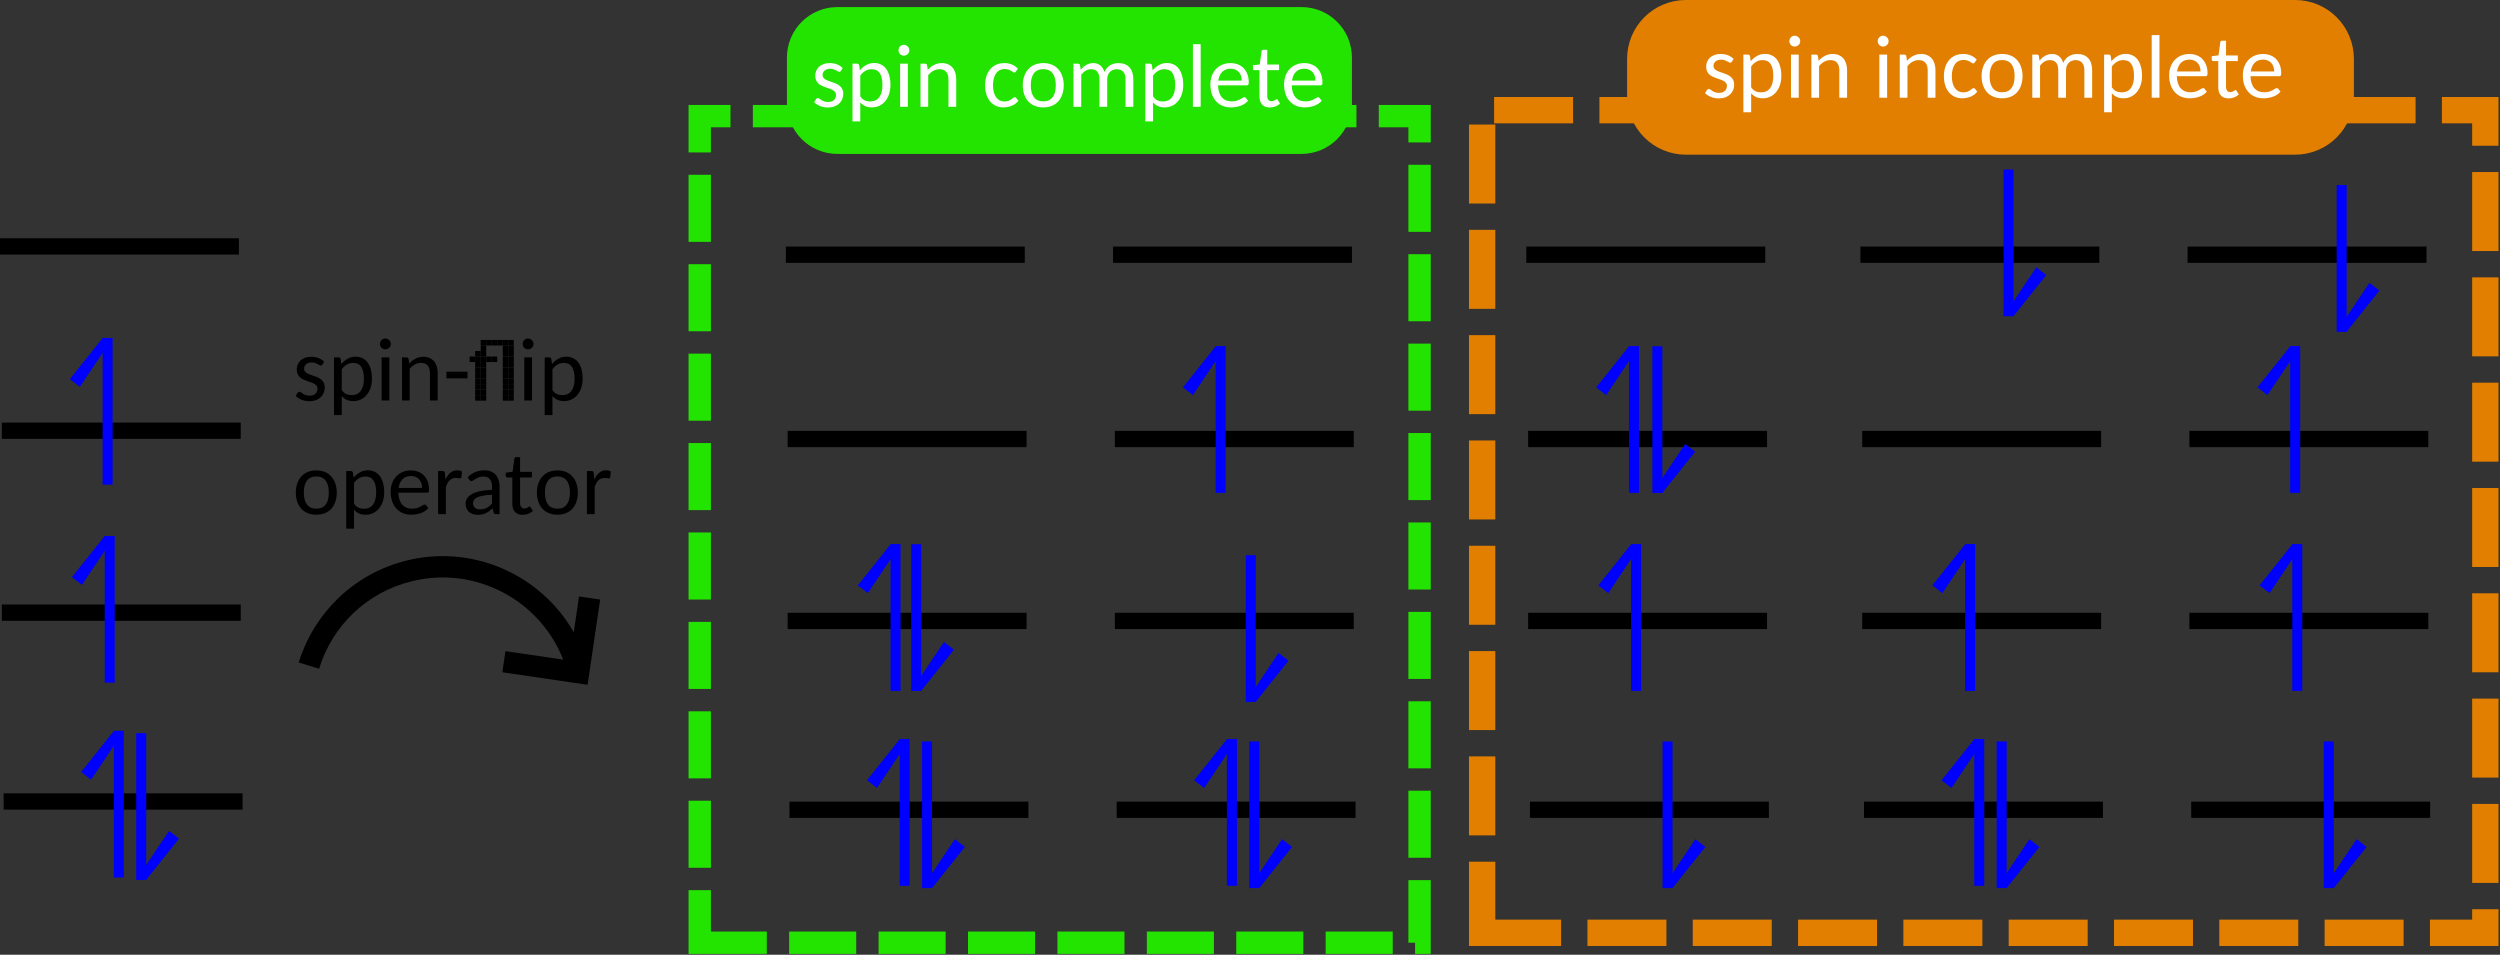 <?xml version="1.0" encoding="UTF-8"?>
<svg xmlns="http://www.w3.org/2000/svg" xmlns:xlink="http://www.w3.org/1999/xlink" width="453pt" height="173pt" viewBox="0 0 453 173" version="1.1">
<rect x="0" y="0" width="453" height="173" fill="#333333" stroke="none"/>
<defs>
<g>
<symbol overflow="visible" id="glyph0-0">
<path style="stroke:none;" d="M 1.922 -8.781 C 2.047 -8.895 2.18 -9 2.328 -9.094 C 2.484 -9.195 2.648 -9.285 2.828 -9.359 C 3.004 -9.441 3.191 -9.504 3.391 -9.547 C 3.586 -9.586 3.805 -9.609 4.047 -9.609 C 4.367 -9.609 4.66 -9.562 4.922 -9.469 C 5.191 -9.383 5.422 -9.258 5.609 -9.094 C 5.805 -8.926 5.957 -8.723 6.062 -8.484 C 6.164 -8.242 6.219 -7.984 6.219 -7.703 C 6.219 -7.422 6.176 -7.176 6.094 -6.969 C 6.02 -6.77 5.926 -6.594 5.812 -6.438 C 5.695 -6.289 5.57 -6.16 5.438 -6.047 C 5.301 -5.93 5.172 -5.828 5.047 -5.734 C 4.922 -5.641 4.812 -5.539 4.719 -5.438 C 4.633 -5.344 4.582 -5.238 4.562 -5.125 L 4.422 -4.328 L 3.469 -4.328 L 3.375 -5.234 C 3.344 -5.398 3.363 -5.547 3.438 -5.672 C 3.508 -5.805 3.602 -5.926 3.719 -6.031 C 3.832 -6.145 3.957 -6.254 4.094 -6.359 C 4.238 -6.461 4.367 -6.57 4.484 -6.688 C 4.609 -6.812 4.711 -6.945 4.797 -7.094 C 4.879 -7.238 4.922 -7.414 4.922 -7.625 C 4.922 -7.875 4.828 -8.07 4.641 -8.219 C 4.453 -8.375 4.219 -8.453 3.938 -8.453 C 3.727 -8.453 3.551 -8.43 3.406 -8.391 C 3.258 -8.348 3.133 -8.297 3.031 -8.234 C 2.926 -8.18 2.836 -8.129 2.766 -8.078 C 2.703 -8.035 2.641 -8.016 2.578 -8.016 C 2.453 -8.016 2.359 -8.07 2.297 -8.188 Z M 3.047 -2.266 C 3.047 -2.379 3.066 -2.488 3.109 -2.594 C 3.148 -2.695 3.207 -2.785 3.281 -2.859 C 3.363 -2.941 3.457 -3.004 3.562 -3.047 C 3.664 -3.098 3.781 -3.125 3.906 -3.125 C 4.02 -3.125 4.129 -3.098 4.234 -3.047 C 4.336 -3.004 4.426 -2.941 4.5 -2.859 C 4.57 -2.785 4.629 -2.695 4.672 -2.594 C 4.723 -2.488 4.75 -2.379 4.75 -2.266 C 4.75 -2.141 4.723 -2.023 4.672 -1.922 C 4.629 -1.816 4.57 -1.727 4.5 -1.656 C 4.426 -1.582 4.336 -1.52 4.234 -1.469 C 4.129 -1.426 4.02 -1.406 3.906 -1.406 C 3.781 -1.406 3.664 -1.426 3.562 -1.469 C 3.457 -1.52 3.363 -1.582 3.281 -1.656 C 3.207 -1.727 3.148 -1.816 3.109 -1.922 C 3.066 -2.023 3.047 -2.141 3.047 -2.266 Z M 0.344 -11.031 L 7.859 -11.031 L 7.859 0 L 0.344 0 Z M 0.734 -0.422 L 7.422 -0.422 L 7.422 -10.609 L 0.734 -10.609 Z M 0.734 -0.422 "/>
</symbol>
<symbol overflow="visible" id="glyph0-1">
<path style="stroke:none;" d="M 5.422 -6.516 C 5.359 -6.398 5.258 -6.344 5.125 -6.344 C 5.051 -6.344 4.969 -6.367 4.875 -6.422 C 4.781 -6.484 4.664 -6.547 4.531 -6.609 C 4.406 -6.68 4.254 -6.742 4.078 -6.797 C 3.898 -6.859 3.688 -6.891 3.438 -6.891 C 3.227 -6.891 3.039 -6.859 2.875 -6.797 C 2.719 -6.742 2.578 -6.664 2.453 -6.562 C 2.336 -6.457 2.25 -6.336 2.188 -6.203 C 2.125 -6.066 2.094 -5.922 2.094 -5.766 C 2.094 -5.566 2.145 -5.398 2.25 -5.266 C 2.352 -5.129 2.492 -5.016 2.672 -4.922 C 2.848 -4.828 3.047 -4.738 3.266 -4.656 C 3.492 -4.582 3.723 -4.504 3.953 -4.422 C 4.191 -4.348 4.426 -4.254 4.656 -4.141 C 4.883 -4.035 5.082 -3.906 5.25 -3.75 C 5.426 -3.602 5.566 -3.414 5.672 -3.188 C 5.785 -2.969 5.844 -2.703 5.844 -2.391 C 5.844 -2.023 5.781 -1.691 5.656 -1.391 C 5.531 -1.086 5.348 -0.82 5.109 -0.594 C 4.879 -0.375 4.586 -0.195 4.234 -0.062 C 3.891 0.062 3.492 0.125 3.047 0.125 C 2.523 0.125 2.051 0.035 1.625 -0.141 C 1.207 -0.316 0.852 -0.547 0.562 -0.828 L 0.891 -1.359 C 0.93 -1.422 0.977 -1.473 1.031 -1.516 C 1.094 -1.555 1.172 -1.578 1.266 -1.578 C 1.359 -1.578 1.453 -1.539 1.547 -1.469 C 1.641 -1.395 1.754 -1.312 1.891 -1.219 C 2.023 -1.133 2.188 -1.055 2.375 -0.984 C 2.57 -0.91 2.816 -0.875 3.109 -0.875 C 3.348 -0.875 3.555 -0.906 3.734 -0.969 C 3.91 -1.039 4.055 -1.133 4.172 -1.25 C 4.297 -1.363 4.383 -1.5 4.438 -1.656 C 4.5 -1.812 4.531 -1.973 4.531 -2.141 C 4.531 -2.359 4.473 -2.535 4.359 -2.672 C 4.254 -2.816 4.113 -2.938 3.938 -3.031 C 3.758 -3.133 3.555 -3.223 3.328 -3.297 C 3.109 -3.367 2.879 -3.445 2.641 -3.531 C 2.41 -3.613 2.18 -3.707 1.953 -3.812 C 1.723 -3.914 1.52 -4.047 1.344 -4.203 C 1.164 -4.367 1.023 -4.566 0.922 -4.797 C 0.816 -5.035 0.766 -5.32 0.766 -5.656 C 0.766 -5.957 0.82 -6.242 0.938 -6.516 C 1.051 -6.797 1.219 -7.039 1.438 -7.25 C 1.664 -7.457 1.941 -7.617 2.266 -7.734 C 2.598 -7.859 2.977 -7.922 3.406 -7.922 C 3.895 -7.922 4.332 -7.844 4.719 -7.688 C 5.113 -7.531 5.453 -7.305 5.734 -7.016 Z M 5.422 -6.516 "/>
</symbol>
<symbol overflow="visible" id="glyph0-2">
<path style="stroke:none;" d="M 1.125 2.641 L 1.125 -7.812 L 1.969 -7.812 C 2.062 -7.812 2.141 -7.785 2.203 -7.734 C 2.273 -7.691 2.316 -7.617 2.328 -7.516 L 2.453 -6.609 C 2.785 -7.004 3.164 -7.32 3.594 -7.562 C 4.02 -7.812 4.508 -7.938 5.062 -7.938 C 5.508 -7.938 5.91 -7.848 6.266 -7.672 C 6.629 -7.504 6.938 -7.254 7.188 -6.922 C 7.445 -6.586 7.645 -6.172 7.781 -5.672 C 7.926 -5.18 8 -4.609 8 -3.953 C 8 -3.379 7.922 -2.844 7.766 -2.344 C 7.609 -1.852 7.383 -1.426 7.094 -1.062 C 6.801 -0.695 6.445 -0.41 6.031 -0.203 C 5.625 0.004 5.16 0.109 4.641 0.109 C 4.16 0.109 3.754 0.031 3.422 -0.125 C 3.086 -0.281 2.789 -0.504 2.531 -0.797 L 2.531 2.641 Z M 4.594 -6.812 C 4.156 -6.812 3.77 -6.707 3.438 -6.5 C 3.102 -6.301 2.801 -6.02 2.531 -5.656 L 2.531 -1.891 C 2.77 -1.547 3.035 -1.305 3.328 -1.172 C 3.629 -1.035 3.961 -0.969 4.328 -0.969 C 5.035 -0.969 5.582 -1.223 5.969 -1.734 C 6.352 -2.254 6.547 -2.992 6.547 -3.953 C 6.547 -4.461 6.5 -4.895 6.406 -5.25 C 6.32 -5.613 6.195 -5.91 6.031 -6.141 C 5.863 -6.379 5.66 -6.551 5.422 -6.656 C 5.18 -6.758 4.906 -6.812 4.594 -6.812 Z M 4.594 -6.812 "/>
</symbol>
<symbol overflow="visible" id="glyph0-3">
<path style="stroke:none;" d="M 0.875 0 Z M 2.578 -7.812 L 2.578 0 L 1.172 0 L 1.172 -7.812 Z M 2.844 -10.234 C 2.844 -10.109 2.816 -9.984 2.766 -9.859 C 2.711 -9.742 2.641 -9.641 2.547 -9.547 C 2.453 -9.461 2.344 -9.395 2.219 -9.344 C 2.102 -9.289 1.977 -9.266 1.844 -9.266 C 1.719 -9.266 1.594 -9.289 1.469 -9.344 C 1.352 -9.395 1.25 -9.461 1.156 -9.547 C 1.07 -9.641 1.004 -9.742 0.953 -9.859 C 0.898 -9.984 0.875 -10.109 0.875 -10.234 C 0.875 -10.379 0.898 -10.508 0.953 -10.625 C 1.004 -10.75 1.07 -10.852 1.156 -10.938 C 1.25 -11.031 1.352 -11.102 1.469 -11.156 C 1.594 -11.207 1.719 -11.234 1.844 -11.234 C 1.977 -11.234 2.102 -11.207 2.219 -11.156 C 2.344 -11.102 2.453 -11.031 2.547 -10.938 C 2.641 -10.852 2.711 -10.75 2.766 -10.625 C 2.816 -10.508 2.844 -10.379 2.844 -10.234 Z M 2.844 -10.234 "/>
</symbol>
<symbol overflow="visible" id="glyph0-4">
<path style="stroke:none;" d="M 1.125 0 L 1.125 -7.812 L 1.953 -7.812 C 2.055 -7.812 2.141 -7.785 2.203 -7.734 C 2.266 -7.691 2.301 -7.617 2.312 -7.516 L 2.438 -6.688 C 2.77 -7.062 3.145 -7.359 3.562 -7.578 C 3.977 -7.805 4.457 -7.922 5 -7.922 C 5.426 -7.922 5.797 -7.848 6.109 -7.703 C 6.43 -7.566 6.703 -7.367 6.922 -7.109 C 7.141 -6.859 7.305 -6.551 7.422 -6.188 C 7.535 -5.82 7.594 -5.414 7.594 -4.969 L 7.594 0 L 6.188 0 L 6.188 -4.969 C 6.188 -5.551 6.051 -6.004 5.781 -6.328 C 5.52 -6.648 5.125 -6.812 4.594 -6.812 C 4.188 -6.812 3.812 -6.719 3.469 -6.531 C 3.125 -6.344 2.805 -6.082 2.516 -5.75 L 2.516 0 Z M 1.125 0 "/>
</symbol>
<symbol overflow="visible" id="glyph0-5">
<path style="stroke:none;" d=""/>
</symbol>
<symbol overflow="visible" id="glyph0-6">
<path style="stroke:none;" d="M 6.141 -6.406 C 6.098 -6.344 6.055 -6.297 6.016 -6.266 C 5.973 -6.234 5.914 -6.219 5.844 -6.219 C 5.758 -6.219 5.676 -6.25 5.594 -6.312 C 5.508 -6.383 5.398 -6.457 5.266 -6.531 C 5.141 -6.602 4.984 -6.672 4.797 -6.734 C 4.617 -6.805 4.398 -6.844 4.141 -6.844 C 3.785 -6.844 3.473 -6.773 3.203 -6.641 C 2.93 -6.504 2.707 -6.305 2.531 -6.047 C 2.352 -5.797 2.219 -5.488 2.125 -5.125 C 2.031 -4.77 1.984 -4.363 1.984 -3.906 C 1.984 -3.438 2.031 -3.02 2.125 -2.656 C 2.227 -2.289 2.367 -1.984 2.547 -1.734 C 2.734 -1.484 2.953 -1.289 3.203 -1.156 C 3.461 -1.031 3.75 -0.969 4.062 -0.969 C 4.375 -0.969 4.629 -1.008 4.828 -1.094 C 5.023 -1.176 5.188 -1.266 5.312 -1.359 C 5.445 -1.453 5.555 -1.535 5.641 -1.609 C 5.734 -1.691 5.828 -1.734 5.922 -1.734 C 6.035 -1.734 6.125 -1.691 6.188 -1.609 L 6.594 -1.094 C 6.426 -0.883 6.238 -0.703 6.031 -0.547 C 5.82 -0.398 5.598 -0.273 5.359 -0.172 C 5.117 -0.078 4.867 -0.008 4.609 0.031 C 4.348 0.082 4.086 0.109 3.828 0.109 C 3.367 0.109 2.938 0.02 2.531 -0.156 C 2.133 -0.344 1.785 -0.602 1.484 -0.938 C 1.191 -1.281 0.961 -1.703 0.797 -2.203 C 0.629 -2.703 0.547 -3.27 0.547 -3.906 C 0.547 -4.488 0.625 -5.023 0.781 -5.516 C 0.938 -6.004 1.16 -6.426 1.453 -6.781 C 1.754 -7.145 2.117 -7.426 2.547 -7.625 C 2.984 -7.82 3.484 -7.922 4.047 -7.922 C 4.578 -7.922 5.039 -7.832 5.438 -7.656 C 5.844 -7.477 6.195 -7.227 6.5 -6.906 Z M 6.141 -6.406 "/>
</symbol>
<symbol overflow="visible" id="glyph0-7">
<path style="stroke:none;" d="M 4.312 -7.922 C 4.883 -7.922 5.398 -7.828 5.859 -7.641 C 6.316 -7.453 6.703 -7.18 7.016 -6.828 C 7.336 -6.484 7.582 -6.062 7.75 -5.562 C 7.926 -5.07 8.016 -4.52 8.016 -3.906 C 8.016 -3.289 7.926 -2.734 7.75 -2.234 C 7.582 -1.742 7.336 -1.32 7.016 -0.969 C 6.703 -0.625 6.316 -0.359 5.859 -0.172 C 5.398 0.016 4.883 0.109 4.312 0.109 C 3.75 0.109 3.234 0.016 2.766 -0.172 C 2.305 -0.359 1.914 -0.625 1.594 -0.969 C 1.281 -1.32 1.035 -1.742 0.859 -2.234 C 0.68 -2.734 0.594 -3.289 0.594 -3.906 C 0.594 -4.52 0.68 -5.07 0.859 -5.562 C 1.035 -6.062 1.281 -6.484 1.594 -6.828 C 1.914 -7.18 2.305 -7.453 2.766 -7.641 C 3.234 -7.828 3.75 -7.922 4.312 -7.922 Z M 4.312 -0.984 C 4.695 -0.984 5.031 -1.047 5.312 -1.172 C 5.594 -1.305 5.828 -1.5 6.016 -1.75 C 6.203 -2 6.344 -2.301 6.438 -2.656 C 6.531 -3.02 6.578 -3.438 6.578 -3.906 C 6.578 -4.363 6.531 -4.773 6.438 -5.141 C 6.344 -5.504 6.203 -5.812 6.016 -6.062 C 5.828 -6.312 5.594 -6.5 5.312 -6.625 C 5.031 -6.758 4.695 -6.828 4.312 -6.828 C 3.938 -6.828 3.602 -6.758 3.312 -6.625 C 3.031 -6.5 2.797 -6.312 2.609 -6.062 C 2.422 -5.812 2.281 -5.504 2.188 -5.141 C 2.094 -4.773 2.047 -4.363 2.047 -3.906 C 2.047 -3.438 2.094 -3.02 2.188 -2.656 C 2.281 -2.301 2.422 -2 2.609 -1.75 C 2.797 -1.5 3.031 -1.305 3.312 -1.172 C 3.602 -1.047 3.938 -0.984 4.312 -0.984 Z M 4.312 -0.984 "/>
</symbol>
<symbol overflow="visible" id="glyph0-8">
<path style="stroke:none;" d="M 1.172 0 L 1.172 -7.812 L 2 -7.812 C 2.102 -7.812 2.188 -7.785 2.25 -7.734 C 2.312 -7.691 2.348 -7.617 2.359 -7.516 L 2.484 -6.719 C 2.629 -6.895 2.781 -7.055 2.938 -7.203 C 3.102 -7.348 3.281 -7.473 3.469 -7.578 C 3.656 -7.691 3.852 -7.773 4.062 -7.828 C 4.281 -7.891 4.508 -7.922 4.75 -7.922 C 5.281 -7.922 5.711 -7.773 6.047 -7.484 C 6.391 -7.191 6.633 -6.797 6.781 -6.297 C 6.895 -6.586 7.039 -6.832 7.219 -7.031 C 7.406 -7.238 7.609 -7.406 7.828 -7.531 C 8.055 -7.664 8.297 -7.766 8.547 -7.828 C 8.805 -7.891 9.07 -7.922 9.344 -7.922 C 10.188 -7.922 10.844 -7.664 11.312 -7.156 C 11.781 -6.645 12.016 -5.914 12.016 -4.969 L 12.016 0 L 10.609 0 L 10.609 -4.969 C 10.609 -5.57 10.469 -6.031 10.188 -6.344 C 9.914 -6.656 9.52 -6.812 9 -6.812 C 8.77 -6.812 8.551 -6.77 8.344 -6.688 C 8.133 -6.613 7.953 -6.5 7.797 -6.344 C 7.641 -6.188 7.516 -5.992 7.422 -5.766 C 7.328 -5.535 7.281 -5.27 7.281 -4.969 L 7.281 0 L 5.875 0 L 5.875 -4.969 C 5.875 -5.594 5.742 -6.055 5.484 -6.359 C 5.223 -6.66 4.844 -6.812 4.344 -6.812 C 4.008 -6.812 3.691 -6.723 3.391 -6.547 C 3.086 -6.367 2.816 -6.125 2.578 -5.812 L 2.578 0 Z M 1.172 0 "/>
</symbol>
<symbol overflow="visible" id="glyph0-9">
<path style="stroke:none;" d="M 2.578 -11.344 L 2.578 0 L 1.172 0 L 1.172 -11.344 Z M 2.578 -11.344 "/>
</symbol>
<symbol overflow="visible" id="glyph0-10">
<path style="stroke:none;" d="M 4.266 -7.922 C 4.734 -7.922 5.164 -7.844 5.562 -7.688 C 5.969 -7.539 6.316 -7.316 6.609 -7.016 C 6.898 -6.711 7.129 -6.348 7.297 -5.922 C 7.461 -5.492 7.547 -5 7.547 -4.438 C 7.547 -4.219 7.52 -4.07 7.469 -4 C 7.414 -3.926 7.328 -3.891 7.203 -3.891 L 1.984 -3.891 C 1.992 -3.398 2.062 -2.973 2.188 -2.609 C 2.312 -2.242 2.477 -1.941 2.688 -1.703 C 2.906 -1.461 3.16 -1.281 3.453 -1.156 C 3.754 -1.039 4.094 -0.984 4.469 -0.984 C 4.801 -0.984 5.094 -1.02 5.344 -1.094 C 5.594 -1.176 5.805 -1.266 5.984 -1.359 C 6.16 -1.461 6.312 -1.551 6.438 -1.625 C 6.562 -1.695 6.672 -1.734 6.766 -1.734 C 6.816 -1.734 6.863 -1.723 6.906 -1.703 C 6.945 -1.68 6.984 -1.648 7.016 -1.609 L 7.422 -1.094 C 7.242 -0.883 7.035 -0.703 6.797 -0.547 C 6.566 -0.398 6.316 -0.273 6.047 -0.172 C 5.773 -0.078 5.492 -0.008 5.203 0.031 C 4.91 0.082 4.625 0.109 4.344 0.109 C 3.801 0.109 3.301 0.02 2.844 -0.156 C 2.383 -0.344 1.988 -0.613 1.656 -0.969 C 1.32 -1.32 1.062 -1.754 0.875 -2.266 C 0.688 -2.785 0.594 -3.383 0.594 -4.062 C 0.594 -4.602 0.676 -5.109 0.844 -5.578 C 1.008 -6.047 1.25 -6.453 1.562 -6.797 C 1.883 -7.148 2.273 -7.426 2.734 -7.625 C 3.191 -7.82 3.703 -7.922 4.266 -7.922 Z M 4.297 -6.906 C 3.641 -6.906 3.117 -6.711 2.734 -6.328 C 2.359 -5.941 2.125 -5.414 2.031 -4.75 L 6.281 -4.75 C 6.281 -5.07 6.234 -5.363 6.141 -5.625 C 6.055 -5.883 5.926 -6.109 5.75 -6.297 C 5.582 -6.484 5.375 -6.629 5.125 -6.734 C 4.875 -6.848 4.598 -6.906 4.297 -6.906 Z M 4.297 -6.906 "/>
</symbol>
<symbol overflow="visible" id="glyph0-11">
<path style="stroke:none;" d="M 3.328 0.125 C 2.723 0.125 2.258 -0.047 1.938 -0.391 C 1.613 -0.742 1.453 -1.242 1.453 -1.891 L 1.453 -6.641 L 0.562 -6.641 C 0.477 -6.641 0.406 -6.664 0.344 -6.719 C 0.289 -6.77 0.266 -6.848 0.266 -6.953 L 0.266 -7.516 L 1.5 -7.672 L 1.828 -10.078 C 1.836 -10.148 1.867 -10.207 1.922 -10.25 C 1.984 -10.301 2.055 -10.328 2.141 -10.328 L 2.859 -10.328 L 2.859 -7.656 L 5 -7.656 L 5 -6.641 L 2.859 -6.641 L 2.859 -1.984 C 2.859 -1.66 2.93 -1.414 3.078 -1.25 C 3.223 -1.094 3.41 -1.016 3.641 -1.016 C 3.785 -1.016 3.906 -1.035 4 -1.078 C 4.102 -1.117 4.188 -1.16 4.25 -1.203 C 4.32 -1.254 4.383 -1.297 4.438 -1.328 C 4.488 -1.367 4.535 -1.391 4.578 -1.391 C 4.617 -1.391 4.656 -1.379 4.688 -1.359 C 4.719 -1.336 4.742 -1.301 4.766 -1.25 L 5.188 -0.578 C 4.945 -0.359 4.664 -0.188 4.344 -0.062 C 4.02 0.062 3.68 0.125 3.328 0.125 Z M 3.328 0.125 "/>
</symbol>
<symbol overflow="visible" id="glyph0-12">
<path style="stroke:none;" d="M 0.594 -5.219 L 4.406 -5.219 L 4.406 -4.016 L 0.594 -4.016 Z M 0.594 -5.219 "/>
</symbol>
<symbol overflow="visible" id="glyph0-13">
<path style="stroke:none;" d="M 1.047 0 L 1.047 -7.812 L 1.844 -7.812 C 2 -7.812 2.109 -7.781 2.172 -7.719 C 2.234 -7.656 2.27 -7.555 2.281 -7.422 L 2.375 -6.266 C 2.613 -6.785 2.906 -7.191 3.25 -7.484 C 3.602 -7.785 4.031 -7.938 4.531 -7.938 C 4.688 -7.938 4.836 -7.922 4.984 -7.891 C 5.129 -7.859 5.258 -7.801 5.375 -7.719 L 5.266 -6.672 C 5.254 -6.547 5.18 -6.484 5.047 -6.484 C 4.973 -6.484 4.867 -6.492 4.734 -6.516 C 4.598 -6.547 4.445 -6.562 4.281 -6.562 C 4.039 -6.562 3.828 -6.523 3.641 -6.453 C 3.461 -6.391 3.297 -6.285 3.141 -6.141 C 2.992 -5.992 2.863 -5.82 2.75 -5.625 C 2.645 -5.426 2.547 -5.195 2.453 -4.938 L 2.453 0 Z M 1.047 0 "/>
</symbol>
<symbol overflow="visible" id="glyph0-14">
<path style="stroke:none;" d="M 6.203 0 C 6.066 0 5.957 -0.02 5.875 -0.062 C 5.801 -0.102 5.754 -0.191 5.734 -0.328 L 5.547 -1.047 C 5.348 -0.867 5.148 -0.703 4.953 -0.547 C 4.766 -0.398 4.562 -0.273 4.344 -0.172 C 4.133 -0.078 3.906 -0.004 3.656 0.047 C 3.414 0.098 3.148 0.125 2.859 0.125 C 2.555 0.125 2.27 0.082 2 0 C 1.738 -0.082 1.508 -0.207 1.312 -0.375 C 1.113 -0.551 0.957 -0.77 0.844 -1.031 C 0.727 -1.289 0.672 -1.598 0.672 -1.953 C 0.672 -2.254 0.754 -2.547 0.922 -2.828 C 1.086 -3.117 1.359 -3.375 1.734 -3.594 C 2.117 -3.82 2.613 -4.004 3.219 -4.141 C 3.82 -4.285 4.566 -4.367 5.453 -4.391 L 5.453 -4.984 C 5.453 -5.586 5.32 -6.039 5.062 -6.344 C 4.801 -6.656 4.426 -6.812 3.938 -6.812 C 3.602 -6.812 3.32 -6.77 3.094 -6.688 C 2.875 -6.602 2.68 -6.508 2.516 -6.406 C 2.348 -6.301 2.203 -6.207 2.078 -6.125 C 1.961 -6.039 1.844 -6 1.719 -6 C 1.625 -6 1.539 -6.02 1.469 -6.062 C 1.406 -6.113 1.352 -6.176 1.312 -6.25 L 1.047 -6.703 C 1.484 -7.117 1.945 -7.426 2.438 -7.625 C 2.938 -7.832 3.492 -7.938 4.109 -7.938 C 4.535 -7.938 4.922 -7.863 5.266 -7.719 C 5.609 -7.582 5.895 -7.383 6.125 -7.125 C 6.352 -6.863 6.523 -6.551 6.641 -6.188 C 6.766 -5.832 6.828 -5.43 6.828 -4.984 L 6.828 0 Z M 3.281 -0.859 C 3.508 -0.859 3.723 -0.879 3.922 -0.922 C 4.117 -0.973 4.305 -1.039 4.484 -1.125 C 4.66 -1.219 4.828 -1.328 4.984 -1.453 C 5.141 -1.586 5.297 -1.738 5.453 -1.906 L 5.453 -3.516 C 4.828 -3.484 4.297 -3.426 3.859 -3.344 C 3.422 -3.27 3.066 -3.172 2.797 -3.047 C 2.523 -2.922 2.328 -2.77 2.203 -2.594 C 2.078 -2.426 2.016 -2.234 2.016 -2.016 C 2.016 -1.816 2.047 -1.645 2.109 -1.5 C 2.18 -1.352 2.27 -1.234 2.375 -1.141 C 2.488 -1.047 2.625 -0.973 2.781 -0.922 C 2.938 -0.879 3.102 -0.859 3.281 -0.859 Z M 3.281 -0.859 "/>
</symbol>
<symbol overflow="visible" id="glyph1-0">
<path style="stroke:none;" d="M 1.922 -8.781 C 2.047 -8.895 2.18 -9 2.328 -9.094 C 2.484 -9.195 2.648 -9.285 2.828 -9.359 C 3.004 -9.441 3.191 -9.504 3.391 -9.547 C 3.586 -9.586 3.805 -9.609 4.047 -9.609 C 4.367 -9.609 4.66 -9.562 4.922 -9.469 C 5.191 -9.383 5.422 -9.258 5.609 -9.094 C 5.805 -8.926 5.957 -8.723 6.062 -8.484 C 6.164 -8.242 6.219 -7.984 6.219 -7.703 C 6.219 -7.422 6.176 -7.176 6.094 -6.969 C 6.02 -6.77 5.926 -6.594 5.812 -6.438 C 5.695 -6.289 5.57 -6.16 5.438 -6.047 C 5.301 -5.93 5.172 -5.828 5.047 -5.734 C 4.922 -5.641 4.812 -5.539 4.719 -5.438 C 4.633 -5.344 4.582 -5.238 4.562 -5.125 L 4.422 -4.328 L 3.469 -4.328 L 3.375 -5.234 C 3.344 -5.398 3.363 -5.547 3.438 -5.672 C 3.508 -5.805 3.602 -5.926 3.719 -6.031 C 3.832 -6.145 3.957 -6.254 4.094 -6.359 C 4.238 -6.461 4.367 -6.57 4.484 -6.688 C 4.609 -6.812 4.711 -6.945 4.797 -7.094 C 4.879 -7.238 4.922 -7.414 4.922 -7.625 C 4.922 -7.875 4.828 -8.07 4.641 -8.219 C 4.453 -8.375 4.219 -8.453 3.938 -8.453 C 3.727 -8.453 3.551 -8.43 3.406 -8.391 C 3.258 -8.348 3.133 -8.297 3.031 -8.234 C 2.926 -8.18 2.836 -8.129 2.766 -8.078 C 2.703 -8.035 2.641 -8.016 2.578 -8.016 C 2.453 -8.016 2.359 -8.07 2.297 -8.188 Z M 3.047 -2.266 C 3.047 -2.379 3.066 -2.488 3.109 -2.594 C 3.148 -2.695 3.207 -2.785 3.281 -2.859 C 3.363 -2.941 3.457 -3.004 3.562 -3.047 C 3.664 -3.098 3.781 -3.125 3.906 -3.125 C 4.02 -3.125 4.129 -3.098 4.234 -3.047 C 4.336 -3.004 4.426 -2.941 4.5 -2.859 C 4.57 -2.785 4.629 -2.695 4.672 -2.594 C 4.723 -2.488 4.75 -2.379 4.75 -2.266 C 4.75 -2.141 4.723 -2.023 4.672 -1.922 C 4.629 -1.816 4.57 -1.727 4.5 -1.656 C 4.426 -1.582 4.336 -1.52 4.234 -1.469 C 4.129 -1.426 4.02 -1.406 3.906 -1.406 C 3.781 -1.406 3.664 -1.426 3.562 -1.469 C 3.457 -1.52 3.363 -1.582 3.281 -1.656 C 3.207 -1.727 3.148 -1.816 3.109 -1.922 C 3.066 -2.023 3.047 -2.141 3.047 -2.266 Z M 0.344 -11.031 L 7.859 -11.031 L 7.859 0 L 0.344 0 Z M 0.734 -0.422 L 7.422 -0.422 L 7.422 -10.609 L 0.734 -10.609 Z M 0.734 -0.422 "/>
</symbol>
<symbol overflow="visible" id="glyph1-1">
<path style="stroke:none;" d="M 5.422 -6.516 C 5.359 -6.398 5.258 -6.344 5.125 -6.344 C 5.051 -6.344 4.969 -6.367 4.875 -6.422 C 4.781 -6.484 4.664 -6.547 4.531 -6.609 C 4.406 -6.68 4.254 -6.742 4.078 -6.797 C 3.898 -6.859 3.688 -6.891 3.438 -6.891 C 3.227 -6.891 3.039 -6.859 2.875 -6.797 C 2.719 -6.742 2.578 -6.664 2.453 -6.562 C 2.336 -6.457 2.25 -6.336 2.188 -6.203 C 2.125 -6.066 2.094 -5.922 2.094 -5.766 C 2.094 -5.566 2.145 -5.398 2.25 -5.266 C 2.352 -5.129 2.492 -5.016 2.672 -4.922 C 2.848 -4.828 3.047 -4.738 3.266 -4.656 C 3.492 -4.582 3.723 -4.504 3.953 -4.422 C 4.191 -4.348 4.426 -4.254 4.656 -4.141 C 4.883 -4.035 5.082 -3.906 5.25 -3.75 C 5.426 -3.602 5.566 -3.414 5.672 -3.188 C 5.785 -2.969 5.844 -2.703 5.844 -2.391 C 5.844 -2.023 5.781 -1.691 5.656 -1.391 C 5.531 -1.086 5.348 -0.82 5.109 -0.594 C 4.879 -0.375 4.586 -0.195 4.234 -0.062 C 3.891 0.062 3.492 0.125 3.047 0.125 C 2.523 0.125 2.051 0.035 1.625 -0.141 C 1.207 -0.316 0.852 -0.547 0.562 -0.828 L 0.891 -1.359 C 0.93 -1.422 0.977 -1.473 1.031 -1.516 C 1.094 -1.555 1.172 -1.578 1.266 -1.578 C 1.359 -1.578 1.453 -1.539 1.547 -1.469 C 1.641 -1.395 1.754 -1.312 1.891 -1.219 C 2.023 -1.133 2.188 -1.055 2.375 -0.984 C 2.57 -0.91 2.816 -0.875 3.109 -0.875 C 3.348 -0.875 3.555 -0.906 3.734 -0.969 C 3.91 -1.039 4.055 -1.133 4.172 -1.25 C 4.297 -1.363 4.383 -1.5 4.438 -1.656 C 4.5 -1.812 4.531 -1.973 4.531 -2.141 C 4.531 -2.359 4.473 -2.535 4.359 -2.672 C 4.254 -2.816 4.113 -2.938 3.938 -3.031 C 3.758 -3.133 3.555 -3.223 3.328 -3.297 C 3.109 -3.367 2.879 -3.445 2.641 -3.531 C 2.41 -3.613 2.18 -3.707 1.953 -3.812 C 1.723 -3.914 1.52 -4.047 1.344 -4.203 C 1.164 -4.367 1.023 -4.566 0.922 -4.797 C 0.816 -5.035 0.766 -5.32 0.766 -5.656 C 0.766 -5.957 0.82 -6.242 0.938 -6.516 C 1.051 -6.797 1.219 -7.039 1.438 -7.25 C 1.664 -7.457 1.941 -7.617 2.266 -7.734 C 2.598 -7.859 2.977 -7.922 3.406 -7.922 C 3.895 -7.922 4.332 -7.844 4.719 -7.688 C 5.113 -7.531 5.453 -7.305 5.734 -7.016 Z M 5.422 -6.516 "/>
</symbol>
<symbol overflow="visible" id="glyph1-2">
<path style="stroke:none;" d="M 1.125 2.641 L 1.125 -7.812 L 1.969 -7.812 C 2.062 -7.812 2.141 -7.785 2.203 -7.734 C 2.273 -7.691 2.316 -7.617 2.328 -7.516 L 2.453 -6.609 C 2.785 -7.004 3.164 -7.32 3.594 -7.562 C 4.02 -7.812 4.508 -7.938 5.062 -7.938 C 5.508 -7.938 5.91 -7.848 6.266 -7.672 C 6.629 -7.504 6.938 -7.254 7.188 -6.922 C 7.445 -6.586 7.645 -6.172 7.781 -5.672 C 7.926 -5.18 8 -4.609 8 -3.953 C 8 -3.379 7.922 -2.844 7.766 -2.344 C 7.609 -1.852 7.383 -1.426 7.094 -1.062 C 6.801 -0.695 6.445 -0.41 6.031 -0.203 C 5.625 0.004 5.16 0.109 4.641 0.109 C 4.16 0.109 3.754 0.031 3.422 -0.125 C 3.086 -0.281 2.789 -0.504 2.531 -0.797 L 2.531 2.641 Z M 4.594 -6.812 C 4.156 -6.812 3.77 -6.707 3.438 -6.5 C 3.102 -6.301 2.801 -6.02 2.531 -5.656 L 2.531 -1.891 C 2.77 -1.547 3.035 -1.305 3.328 -1.172 C 3.629 -1.035 3.961 -0.969 4.328 -0.969 C 5.035 -0.969 5.582 -1.223 5.969 -1.734 C 6.352 -2.254 6.547 -2.992 6.547 -3.953 C 6.547 -4.461 6.5 -4.895 6.406 -5.25 C 6.32 -5.613 6.195 -5.91 6.031 -6.141 C 5.863 -6.379 5.66 -6.551 5.422 -6.656 C 5.18 -6.758 4.906 -6.812 4.594 -6.812 Z M 4.594 -6.812 "/>
</symbol>
<symbol overflow="visible" id="glyph1-3">
<path style="stroke:none;" d="M 0.875 0 Z M 2.578 -7.812 L 2.578 0 L 1.172 0 L 1.172 -7.812 Z M 2.844 -10.234 C 2.844 -10.109 2.816 -9.984 2.766 -9.859 C 2.711 -9.742 2.641 -9.641 2.547 -9.547 C 2.453 -9.461 2.344 -9.395 2.219 -9.344 C 2.102 -9.289 1.977 -9.266 1.844 -9.266 C 1.719 -9.266 1.594 -9.289 1.469 -9.344 C 1.352 -9.395 1.25 -9.461 1.156 -9.547 C 1.07 -9.641 1.004 -9.742 0.953 -9.859 C 0.898 -9.984 0.875 -10.109 0.875 -10.234 C 0.875 -10.379 0.898 -10.508 0.953 -10.625 C 1.004 -10.75 1.07 -10.852 1.156 -10.938 C 1.25 -11.031 1.352 -11.102 1.469 -11.156 C 1.594 -11.207 1.719 -11.234 1.844 -11.234 C 1.977 -11.234 2.102 -11.207 2.219 -11.156 C 2.344 -11.102 2.453 -11.031 2.547 -10.938 C 2.641 -10.852 2.711 -10.75 2.766 -10.625 C 2.816 -10.508 2.844 -10.379 2.844 -10.234 Z M 2.844 -10.234 "/>
</symbol>
<symbol overflow="visible" id="glyph1-4">
<path style="stroke:none;" d="M 1.125 0 L 1.125 -7.812 L 1.953 -7.812 C 2.055 -7.812 2.141 -7.785 2.203 -7.734 C 2.266 -7.691 2.301 -7.617 2.312 -7.516 L 2.438 -6.688 C 2.77 -7.062 3.145 -7.359 3.562 -7.578 C 3.977 -7.805 4.457 -7.922 5 -7.922 C 5.426 -7.922 5.797 -7.848 6.109 -7.703 C 6.43 -7.566 6.703 -7.367 6.922 -7.109 C 7.141 -6.859 7.305 -6.551 7.422 -6.188 C 7.535 -5.82 7.594 -5.414 7.594 -4.969 L 7.594 0 L 6.188 0 L 6.188 -4.969 C 6.188 -5.551 6.051 -6.004 5.781 -6.328 C 5.52 -6.648 5.125 -6.812 4.594 -6.812 C 4.188 -6.812 3.812 -6.719 3.469 -6.531 C 3.125 -6.344 2.805 -6.082 2.516 -5.75 L 2.516 0 Z M 1.125 0 "/>
</symbol>
<symbol overflow="visible" id="glyph1-5">
<path style="stroke:none;" d=""/>
</symbol>
<symbol overflow="visible" id="glyph1-6">
<path style="stroke:none;" d="M 6.141 -6.406 C 6.098 -6.344 6.055 -6.297 6.016 -6.266 C 5.973 -6.234 5.914 -6.219 5.844 -6.219 C 5.758 -6.219 5.676 -6.25 5.594 -6.312 C 5.508 -6.383 5.398 -6.457 5.266 -6.531 C 5.141 -6.602 4.984 -6.672 4.797 -6.734 C 4.617 -6.805 4.398 -6.844 4.141 -6.844 C 3.785 -6.844 3.473 -6.773 3.203 -6.641 C 2.93 -6.504 2.707 -6.305 2.531 -6.047 C 2.352 -5.797 2.219 -5.488 2.125 -5.125 C 2.031 -4.77 1.984 -4.363 1.984 -3.906 C 1.984 -3.438 2.031 -3.02 2.125 -2.656 C 2.227 -2.289 2.367 -1.984 2.547 -1.734 C 2.734 -1.484 2.953 -1.289 3.203 -1.156 C 3.461 -1.031 3.75 -0.969 4.062 -0.969 C 4.375 -0.969 4.629 -1.008 4.828 -1.094 C 5.023 -1.176 5.188 -1.266 5.312 -1.359 C 5.445 -1.453 5.555 -1.535 5.641 -1.609 C 5.734 -1.691 5.828 -1.734 5.922 -1.734 C 6.035 -1.734 6.125 -1.691 6.188 -1.609 L 6.594 -1.094 C 6.426 -0.883 6.238 -0.703 6.031 -0.547 C 5.82 -0.398 5.598 -0.273 5.359 -0.172 C 5.117 -0.078 4.867 -0.008 4.609 0.031 C 4.348 0.082 4.086 0.109 3.828 0.109 C 3.367 0.109 2.938 0.02 2.531 -0.156 C 2.133 -0.344 1.785 -0.602 1.484 -0.938 C 1.191 -1.281 0.961 -1.703 0.797 -2.203 C 0.629 -2.703 0.547 -3.27 0.547 -3.906 C 0.547 -4.488 0.625 -5.023 0.781 -5.516 C 0.938 -6.004 1.16 -6.426 1.453 -6.781 C 1.754 -7.145 2.117 -7.426 2.547 -7.625 C 2.984 -7.82 3.484 -7.922 4.047 -7.922 C 4.578 -7.922 5.039 -7.832 5.438 -7.656 C 5.844 -7.477 6.195 -7.227 6.5 -6.906 Z M 6.141 -6.406 "/>
</symbol>
<symbol overflow="visible" id="glyph1-7">
<path style="stroke:none;" d="M 4.312 -7.922 C 4.883 -7.922 5.398 -7.828 5.859 -7.641 C 6.316 -7.453 6.703 -7.18 7.016 -6.828 C 7.336 -6.484 7.582 -6.062 7.75 -5.562 C 7.926 -5.07 8.016 -4.52 8.016 -3.906 C 8.016 -3.289 7.926 -2.734 7.75 -2.234 C 7.582 -1.742 7.336 -1.32 7.016 -0.969 C 6.703 -0.625 6.316 -0.359 5.859 -0.172 C 5.398 0.016 4.883 0.109 4.312 0.109 C 3.75 0.109 3.234 0.016 2.766 -0.172 C 2.305 -0.359 1.914 -0.625 1.594 -0.969 C 1.281 -1.32 1.035 -1.742 0.859 -2.234 C 0.68 -2.734 0.594 -3.289 0.594 -3.906 C 0.594 -4.52 0.68 -5.07 0.859 -5.562 C 1.035 -6.062 1.281 -6.484 1.594 -6.828 C 1.914 -7.18 2.305 -7.453 2.766 -7.641 C 3.234 -7.828 3.75 -7.922 4.312 -7.922 Z M 4.312 -0.984 C 4.695 -0.984 5.031 -1.047 5.312 -1.172 C 5.594 -1.305 5.828 -1.5 6.016 -1.75 C 6.203 -2 6.344 -2.301 6.438 -2.656 C 6.531 -3.02 6.578 -3.438 6.578 -3.906 C 6.578 -4.363 6.531 -4.773 6.438 -5.141 C 6.344 -5.504 6.203 -5.812 6.016 -6.062 C 5.828 -6.312 5.594 -6.5 5.312 -6.625 C 5.031 -6.758 4.695 -6.828 4.312 -6.828 C 3.938 -6.828 3.602 -6.758 3.312 -6.625 C 3.031 -6.5 2.797 -6.312 2.609 -6.062 C 2.422 -5.812 2.281 -5.504 2.188 -5.141 C 2.094 -4.773 2.047 -4.363 2.047 -3.906 C 2.047 -3.438 2.094 -3.02 2.188 -2.656 C 2.281 -2.301 2.422 -2 2.609 -1.75 C 2.797 -1.5 3.031 -1.305 3.312 -1.172 C 3.602 -1.047 3.938 -0.984 4.312 -0.984 Z M 4.312 -0.984 "/>
</symbol>
<symbol overflow="visible" id="glyph1-8">
<path style="stroke:none;" d="M 1.172 0 L 1.172 -7.812 L 2 -7.812 C 2.102 -7.812 2.188 -7.785 2.25 -7.734 C 2.312 -7.691 2.348 -7.617 2.359 -7.516 L 2.484 -6.719 C 2.629 -6.895 2.781 -7.055 2.938 -7.203 C 3.102 -7.348 3.281 -7.473 3.469 -7.578 C 3.656 -7.691 3.852 -7.773 4.062 -7.828 C 4.281 -7.891 4.508 -7.922 4.75 -7.922 C 5.281 -7.922 5.711 -7.773 6.047 -7.484 C 6.391 -7.191 6.633 -6.797 6.781 -6.297 C 6.895 -6.586 7.039 -6.832 7.219 -7.031 C 7.406 -7.238 7.609 -7.406 7.828 -7.531 C 8.055 -7.664 8.297 -7.766 8.547 -7.828 C 8.805 -7.891 9.07 -7.922 9.344 -7.922 C 10.188 -7.922 10.844 -7.664 11.312 -7.156 C 11.781 -6.645 12.016 -5.914 12.016 -4.969 L 12.016 0 L 10.609 0 L 10.609 -4.969 C 10.609 -5.57 10.469 -6.031 10.188 -6.344 C 9.914 -6.656 9.52 -6.812 9 -6.812 C 8.77 -6.812 8.551 -6.77 8.344 -6.688 C 8.133 -6.613 7.953 -6.5 7.797 -6.344 C 7.641 -6.188 7.516 -5.992 7.422 -5.766 C 7.328 -5.535 7.281 -5.27 7.281 -4.969 L 7.281 0 L 5.875 0 L 5.875 -4.969 C 5.875 -5.594 5.742 -6.055 5.484 -6.359 C 5.223 -6.66 4.844 -6.812 4.344 -6.812 C 4.008 -6.812 3.691 -6.723 3.391 -6.547 C 3.086 -6.367 2.816 -6.125 2.578 -5.812 L 2.578 0 Z M 1.172 0 "/>
</symbol>
<symbol overflow="visible" id="glyph1-9">
<path style="stroke:none;" d="M 2.578 -11.344 L 2.578 0 L 1.172 0 L 1.172 -11.344 Z M 2.578 -11.344 "/>
</symbol>
<symbol overflow="visible" id="glyph1-10">
<path style="stroke:none;" d="M 4.266 -7.922 C 4.734 -7.922 5.164 -7.844 5.562 -7.688 C 5.969 -7.539 6.316 -7.316 6.609 -7.016 C 6.898 -6.711 7.129 -6.348 7.297 -5.922 C 7.461 -5.492 7.547 -5 7.547 -4.438 C 7.547 -4.219 7.52 -4.07 7.469 -4 C 7.414 -3.926 7.328 -3.891 7.203 -3.891 L 1.984 -3.891 C 1.992 -3.398 2.062 -2.973 2.188 -2.609 C 2.312 -2.242 2.477 -1.941 2.688 -1.703 C 2.906 -1.461 3.16 -1.281 3.453 -1.156 C 3.754 -1.039 4.094 -0.984 4.469 -0.984 C 4.801 -0.984 5.094 -1.02 5.344 -1.094 C 5.594 -1.176 5.805 -1.266 5.984 -1.359 C 6.16 -1.461 6.312 -1.551 6.438 -1.625 C 6.562 -1.695 6.672 -1.734 6.766 -1.734 C 6.816 -1.734 6.863 -1.723 6.906 -1.703 C 6.945 -1.68 6.984 -1.648 7.016 -1.609 L 7.422 -1.094 C 7.242 -0.883 7.035 -0.703 6.797 -0.547 C 6.566 -0.398 6.316 -0.273 6.047 -0.172 C 5.773 -0.078 5.492 -0.008 5.203 0.031 C 4.91 0.082 4.625 0.109 4.344 0.109 C 3.801 0.109 3.301 0.02 2.844 -0.156 C 2.383 -0.344 1.988 -0.613 1.656 -0.969 C 1.32 -1.32 1.062 -1.754 0.875 -2.266 C 0.688 -2.785 0.594 -3.383 0.594 -4.062 C 0.594 -4.602 0.676 -5.109 0.844 -5.578 C 1.008 -6.047 1.25 -6.453 1.562 -6.797 C 1.883 -7.148 2.273 -7.426 2.734 -7.625 C 3.191 -7.82 3.703 -7.922 4.266 -7.922 Z M 4.297 -6.906 C 3.641 -6.906 3.117 -6.711 2.734 -6.328 C 2.359 -5.941 2.125 -5.414 2.031 -4.75 L 6.281 -4.75 C 6.281 -5.07 6.234 -5.363 6.141 -5.625 C 6.055 -5.883 5.926 -6.109 5.75 -6.297 C 5.582 -6.484 5.375 -6.629 5.125 -6.734 C 4.875 -6.848 4.598 -6.906 4.297 -6.906 Z M 4.297 -6.906 "/>
</symbol>
<symbol overflow="visible" id="glyph1-11">
<path style="stroke:none;" d="M 3.328 0.125 C 2.723 0.125 2.258 -0.047 1.938 -0.391 C 1.613 -0.742 1.453 -1.242 1.453 -1.891 L 1.453 -6.641 L 0.562 -6.641 C 0.477 -6.641 0.406 -6.664 0.344 -6.719 C 0.289 -6.77 0.266 -6.848 0.266 -6.953 L 0.266 -7.516 L 1.5 -7.672 L 1.828 -10.078 C 1.836 -10.148 1.867 -10.207 1.922 -10.25 C 1.984 -10.301 2.055 -10.328 2.141 -10.328 L 2.859 -10.328 L 2.859 -7.656 L 5 -7.656 L 5 -6.641 L 2.859 -6.641 L 2.859 -1.984 C 2.859 -1.66 2.93 -1.414 3.078 -1.25 C 3.223 -1.094 3.41 -1.016 3.641 -1.016 C 3.785 -1.016 3.906 -1.035 4 -1.078 C 4.102 -1.117 4.188 -1.16 4.25 -1.203 C 4.32 -1.254 4.383 -1.297 4.438 -1.328 C 4.488 -1.367 4.535 -1.391 4.578 -1.391 C 4.617 -1.391 4.656 -1.379 4.688 -1.359 C 4.719 -1.336 4.742 -1.301 4.766 -1.25 L 5.188 -0.578 C 4.945 -0.359 4.664 -0.188 4.344 -0.062 C 4.02 0.062 3.68 0.125 3.328 0.125 Z M 3.328 0.125 "/>
</symbol>
<symbol overflow="visible" id="glyph2-0">
<g transform="matrix(1,0,0,1,0,-12)">
<rect x="2" y="1" width="1" height="1"/>
<rect x="3" y="1" width="1" height="1"/>
<rect x="4" y="1" width="1" height="1"/>
<rect x="5" y="1" width="1" height="1"/>
<rect x="6" y="1" width="1" height="1"/>
<rect x="7" y="1" width="1" height="1"/>
<rect x="2" y="2" width="1" height="1"/>
<rect x="6" y="2" width="1" height="1"/>
<rect x="7" y="2" width="1" height="1"/>
<rect x="1" y="3" width="1" height="1"/>
<rect x="2" y="3" width="1" height="1"/>
<rect x="6" y="3" width="1" height="1"/>
<rect x="7" y="3" width="1" height="1"/>
<rect x="0" y="4" width="1" height="1"/>
<rect x="1" y="4" width="1" height="1"/>
<rect x="2" y="4" width="1" height="1"/>
<rect x="3" y="4" width="1" height="1"/>
<rect x="4" y="4" width="1" height="1"/>
<rect x="6" y="4" width="1" height="1"/>
<rect x="7" y="4" width="1" height="1"/>
<rect x="1" y="5" width="1" height="1"/>
<rect x="2" y="5" width="1" height="1"/>
<rect x="6" y="5" width="1" height="1"/>
<rect x="7" y="5" width="1" height="1"/>
<rect x="1" y="6" width="1" height="1"/>
<rect x="2" y="6" width="1" height="1"/>
<rect x="6" y="6" width="1" height="1"/>
<rect x="7" y="6" width="1" height="1"/>
<rect x="1" y="7" width="1" height="1"/>
<rect x="2" y="7" width="1" height="1"/>
<rect x="6" y="7" width="1" height="1"/>
<rect x="7" y="7" width="1" height="1"/>
<rect x="1" y="8" width="1" height="1"/>
<rect x="2" y="8" width="1" height="1"/>
<rect x="6" y="8" width="1" height="1"/>
<rect x="7" y="8" width="1" height="1"/>
<rect x="1" y="9" width="1" height="1"/>
<rect x="2" y="9" width="1" height="1"/>
<rect x="6" y="9" width="1" height="1"/>
<rect x="7" y="9" width="1" height="1"/>
<rect x="1" y="10" width="1" height="1"/>
<rect x="2" y="10" width="1" height="1"/>
<rect x="6" y="10" width="1" height="1"/>
<rect x="7" y="10" width="1" height="1"/>
<rect x="1" y="11" width="1" height="1"/>
<rect x="2" y="11" width="1" height="1"/>
<rect x="6" y="11" width="1" height="1"/>
<rect x="7" y="11" width="1" height="1"/>
</g>
</symbol>
</g>
</defs>
<g id="surface1">
<path style=" stroke:none;fill-rule:nonzero;fill:rgb(0%,0%,0%);fill-opacity:1;" d="M 0 46.129 L 43.293 46.129 L 43.293 43.176 L 0 43.176 Z M 0 46.129 "/>
<path style=" stroke:none;fill-rule:nonzero;fill:rgb(0%,0%,0%);fill-opacity:1;" d="M 0.328 79.523 L 43.621 79.523 L 43.621 76.574 L 0.328 76.574 Z M 0.328 79.523 "/>
<path style=" stroke:none;fill-rule:nonzero;fill:rgb(0%,0%,0%);fill-opacity:1;" d="M 0.328 112.488 L 43.621 112.488 L 43.621 109.535 L 0.328 109.535 Z M 0.328 112.488 "/>
<path style=" stroke:none;fill-rule:nonzero;fill:rgb(0%,0%,0%);fill-opacity:1;" d="M 0.656 146.703 L 43.949 146.703 L 43.949 143.754 L 0.656 143.754 Z M 0.656 146.703 "/>
<path style=" stroke:none;fill-rule:nonzero;fill:rgb(0%,0%,100%);fill-opacity:1;" d="M 20.629 159.004 L 22.441 159.004 L 22.441 132.438 L 20.629 132.438 Z M 20.629 159.004 "/>
<path style=" stroke:none;fill-rule:nonzero;fill:rgb(0%,0%,100%);fill-opacity:1;" d="M 20.629 132.438 L 14.691 139.883 L 16.504 141.293 L 22.441 132.438 "/>
<path style=" stroke:none;fill-rule:nonzero;fill:rgb(0%,0%,100%);fill-opacity:1;" d="M 18.973 123.691 L 20.781 123.691 L 20.781 97.125 L 18.973 97.125 Z M 18.973 123.691 "/>
<path style=" stroke:none;fill-rule:nonzero;fill:rgb(0%,0%,100%);fill-opacity:1;" d="M 18.973 97.125 L 13.035 104.57 L 14.844 105.98 L 20.781 97.125 "/>
<path style=" stroke:none;fill-rule:nonzero;fill:rgb(0%,0%,100%);fill-opacity:1;" d="M 18.594 87.809 L 20.402 87.809 L 20.402 61.246 L 18.594 61.246 Z M 18.594 87.809 "/>
<path style=" stroke:none;fill-rule:nonzero;fill:rgb(0%,0%,100%);fill-opacity:1;" d="M 18.594 61.246 L 12.656 68.691 L 14.469 70.098 L 20.402 61.246 "/>
<path style=" stroke:none;fill-rule:nonzero;fill:rgb(0%,0%,100%);fill-opacity:1;" d="M 24.684 159.414 L 26.496 159.414 L 26.496 132.848 L 24.684 132.848 Z M 24.684 159.414 "/>
<path style=" stroke:none;fill-rule:nonzero;fill:rgb(0%,0%,100%);fill-opacity:1;" d="M 26.496 159.414 L 32.434 151.969 L 30.621 150.559 L 24.684 159.414 "/>
<path style=" stroke:none;fill-rule:nonzero;fill:rgb(0%,0%,0%);fill-opacity:1;" d="M 142.398 47.629 L 185.688 47.629 L 185.688 44.676 L 142.398 44.676 Z M 142.398 47.629 "/>
<path style=" stroke:none;fill-rule:nonzero;fill:rgb(0%,0%,0%);fill-opacity:1;" d="M 142.723 81.023 L 186.016 81.023 L 186.016 78.074 L 142.723 78.074 Z M 142.723 81.023 "/>
<path style=" stroke:none;fill-rule:nonzero;fill:rgb(0%,0%,0%);fill-opacity:1;" d="M 142.723 113.988 L 186.016 113.988 L 186.016 111.035 L 142.723 111.035 Z M 142.723 113.988 "/>
<path style=" stroke:none;fill-rule:nonzero;fill:rgb(0%,0%,0%);fill-opacity:1;" d="M 143.051 148.203 L 186.344 148.203 L 186.344 145.254 L 143.051 145.254 Z M 143.051 148.203 "/>
<path style=" stroke:none;fill-rule:nonzero;fill:rgb(0%,0%,100%);fill-opacity:1;" d="M 163.027 160.504 L 164.836 160.504 L 164.836 133.938 L 163.027 133.938 Z M 163.027 160.504 "/>
<path style=" stroke:none;fill-rule:nonzero;fill:rgb(0%,0%,100%);fill-opacity:1;" d="M 163.027 133.938 L 157.09 141.383 L 158.902 142.793 L 164.836 133.938 "/>
<path style=" stroke:none;fill-rule:nonzero;fill:rgb(0%,0%,100%);fill-opacity:1;" d="M 161.367 125.191 L 163.18 125.191 L 163.18 98.625 L 161.367 98.625 Z M 161.367 125.191 "/>
<path style=" stroke:none;fill-rule:nonzero;fill:rgb(0%,0%,100%);fill-opacity:1;" d="M 161.367 98.625 L 155.43 106.07 L 157.242 107.48 L 163.18 98.625 "/>
<path style=" stroke:none;fill-rule:nonzero;fill:rgb(0%,0%,100%);fill-opacity:1;" d="M 167.082 160.914 L 168.891 160.914 L 168.891 134.348 L 167.082 134.348 Z M 167.082 160.914 "/>
<path style=" stroke:none;fill-rule:nonzero;fill:rgb(0%,0%,100%);fill-opacity:1;" d="M 168.891 160.914 L 174.828 153.469 L 173.02 152.059 L 167.082 160.914 "/>
<path style=" stroke:none;fill-rule:nonzero;fill:rgb(0%,0%,0%);fill-opacity:1;" d="M 201.684 47.629 L 244.973 47.629 L 244.973 44.676 L 201.684 44.676 Z M 201.684 47.629 "/>
<path style=" stroke:none;fill-rule:nonzero;fill:rgb(0%,0%,0%);fill-opacity:1;" d="M 202.012 81.023 L 245.301 81.023 L 245.301 78.074 L 202.012 78.074 Z M 202.012 81.023 "/>
<path style=" stroke:none;fill-rule:nonzero;fill:rgb(0%,0%,0%);fill-opacity:1;" d="M 202.012 113.988 L 245.301 113.988 L 245.301 111.035 L 202.012 111.035 Z M 202.012 113.988 "/>
<path style=" stroke:none;fill-rule:nonzero;fill:rgb(0%,0%,0%);fill-opacity:1;" d="M 202.34 148.203 L 245.629 148.203 L 245.629 145.254 L 202.34 145.254 Z M 202.34 148.203 "/>
<path style=" stroke:none;fill-rule:nonzero;fill:rgb(0%,0%,100%);fill-opacity:1;" d="M 222.312 160.504 L 224.125 160.504 L 224.125 133.938 L 222.312 133.938 Z M 222.312 160.504 "/>
<path style=" stroke:none;fill-rule:nonzero;fill:rgb(0%,0%,100%);fill-opacity:1;" d="M 222.312 133.938 L 216.375 141.383 L 218.188 142.793 L 224.125 133.938 "/>
<path style=" stroke:none;fill-rule:nonzero;fill:rgb(0%,0%,100%);fill-opacity:1;" d="M 220.277 89.309 L 222.086 89.309 L 222.086 62.746 L 220.277 62.746 Z M 220.277 89.309 "/>
<path style=" stroke:none;fill-rule:nonzero;fill:rgb(0%,0%,100%);fill-opacity:1;" d="M 220.277 62.746 L 214.34 70.191 L 216.148 71.598 L 222.086 62.746 "/>
<path style=" stroke:none;fill-rule:nonzero;fill:rgb(0%,0%,100%);fill-opacity:1;" d="M 226.367 160.914 L 228.18 160.914 L 228.18 134.348 L 226.367 134.348 Z M 226.367 160.914 "/>
<path style=" stroke:none;fill-rule:nonzero;fill:rgb(0%,0%,100%);fill-opacity:1;" d="M 228.18 160.914 L 234.117 153.469 L 232.305 152.059 L 226.367 160.914 "/>
<path style=" stroke:none;fill-rule:nonzero;fill:rgb(0%,0%,0%);fill-opacity:1;" d="M 276.57 47.629 L 319.863 47.629 L 319.863 44.676 L 276.57 44.676 Z M 276.57 47.629 "/>
<path style=" stroke:none;fill-rule:nonzero;fill:rgb(0%,0%,0%);fill-opacity:1;" d="M 276.898 81.023 L 320.191 81.023 L 320.191 78.074 L 276.898 78.074 Z M 276.898 81.023 "/>
<path style=" stroke:none;fill-rule:nonzero;fill:rgb(0%,0%,0%);fill-opacity:1;" d="M 276.898 113.988 L 320.191 113.988 L 320.191 111.035 L 276.898 111.035 Z M 276.898 113.988 "/>
<path style=" stroke:none;fill-rule:nonzero;fill:rgb(0%,0%,0%);fill-opacity:1;" d="M 277.227 148.203 L 320.52 148.203 L 320.52 145.254 L 277.227 145.254 Z M 277.227 148.203 "/>
<path style=" stroke:none;fill-rule:nonzero;fill:rgb(0%,0%,100%);fill-opacity:1;" d="M 295.543 125.191 L 297.352 125.191 L 297.352 98.625 L 295.543 98.625 Z M 295.543 125.191 "/>
<path style=" stroke:none;fill-rule:nonzero;fill:rgb(0%,0%,100%);fill-opacity:1;" d="M 295.543 98.625 L 289.605 106.07 L 291.418 107.48 L 297.352 98.625 "/>
<path style=" stroke:none;fill-rule:nonzero;fill:rgb(0%,0%,100%);fill-opacity:1;" d="M 295.164 89.309 L 296.977 89.309 L 296.977 62.746 L 295.164 62.746 Z M 295.164 89.309 "/>
<path style=" stroke:none;fill-rule:nonzero;fill:rgb(0%,0%,100%);fill-opacity:1;" d="M 295.164 62.746 L 289.227 70.191 L 291.039 71.598 L 296.977 62.746 "/>
<path style=" stroke:none;fill-rule:nonzero;fill:rgb(0%,0%,100%);fill-opacity:1;" d="M 301.254 160.914 L 303.066 160.914 L 303.066 134.348 L 301.254 134.348 Z M 301.254 160.914 "/>
<path style=" stroke:none;fill-rule:nonzero;fill:rgb(0%,0%,100%);fill-opacity:1;" d="M 303.066 160.914 L 309.004 153.469 L 307.191 152.059 L 301.254 160.914 "/>
<path style=" stroke:none;fill-rule:nonzero;fill:rgb(0%,0%,0%);fill-opacity:1;" d="M 337.105 47.629 L 380.398 47.629 L 380.398 44.676 L 337.105 44.676 Z M 337.105 47.629 "/>
<path style=" stroke:none;fill-rule:nonzero;fill:rgb(0%,0%,0%);fill-opacity:1;" d="M 337.434 81.023 L 380.723 81.023 L 380.723 78.074 L 337.434 78.074 Z M 337.434 81.023 "/>
<path style=" stroke:none;fill-rule:nonzero;fill:rgb(0%,0%,0%);fill-opacity:1;" d="M 337.434 113.988 L 380.723 113.988 L 380.723 111.035 L 337.434 111.035 Z M 337.434 113.988 "/>
<path style=" stroke:none;fill-rule:nonzero;fill:rgb(0%,0%,0%);fill-opacity:1;" d="M 337.762 148.203 L 381.051 148.203 L 381.051 145.254 L 337.762 145.254 Z M 337.762 148.203 "/>
<path style=" stroke:none;fill-rule:nonzero;fill:rgb(0%,0%,100%);fill-opacity:1;" d="M 357.734 160.504 L 359.547 160.504 L 359.547 133.938 L 357.734 133.938 Z M 357.734 160.504 "/>
<path style=" stroke:none;fill-rule:nonzero;fill:rgb(0%,0%,100%);fill-opacity:1;" d="M 357.734 133.938 L 351.797 141.383 L 353.609 142.793 L 359.547 133.938 "/>
<path style=" stroke:none;fill-rule:nonzero;fill:rgb(0%,0%,100%);fill-opacity:1;" d="M 356.078 125.191 L 357.887 125.191 L 357.887 98.625 L 356.078 98.625 Z M 356.078 125.191 "/>
<path style=" stroke:none;fill-rule:nonzero;fill:rgb(0%,0%,100%);fill-opacity:1;" d="M 356.078 98.625 L 350.141 106.07 L 351.949 107.48 L 357.887 98.625 "/>
<path style=" stroke:none;fill-rule:nonzero;fill:rgb(0%,0%,100%);fill-opacity:1;" d="M 361.789 160.914 L 363.602 160.914 L 363.602 134.348 L 361.789 134.348 Z M 361.789 160.914 "/>
<path style=" stroke:none;fill-rule:nonzero;fill:rgb(0%,0%,100%);fill-opacity:1;" d="M 363.602 160.914 L 369.539 153.469 L 367.727 152.059 L 361.789 160.914 "/>
<path style=" stroke:none;fill-rule:nonzero;fill:rgb(0%,0%,0%);fill-opacity:1;" d="M 396.391 47.629 L 439.684 47.629 L 439.684 44.676 L 396.391 44.676 Z M 396.391 47.629 "/>
<path style=" stroke:none;fill-rule:nonzero;fill:rgb(0%,0%,0%);fill-opacity:1;" d="M 396.719 81.023 L 440.012 81.023 L 440.012 78.074 L 396.719 78.074 Z M 396.719 81.023 "/>
<path style=" stroke:none;fill-rule:nonzero;fill:rgb(0%,0%,0%);fill-opacity:1;" d="M 396.719 113.988 L 440.012 113.988 L 440.012 111.035 L 396.719 111.035 Z M 396.719 113.988 "/>
<path style=" stroke:none;fill-rule:nonzero;fill:rgb(0%,0%,0%);fill-opacity:1;" d="M 397.047 148.203 L 440.34 148.203 L 440.34 145.254 L 397.047 145.254 Z M 397.047 148.203 "/>
<path style=" stroke:none;fill-rule:nonzero;fill:rgb(0%,0%,100%);fill-opacity:1;" d="M 415.363 125.191 L 417.176 125.191 L 417.176 98.625 L 415.363 98.625 Z M 415.363 125.191 "/>
<path style=" stroke:none;fill-rule:nonzero;fill:rgb(0%,0%,100%);fill-opacity:1;" d="M 415.363 98.625 L 409.426 106.07 L 411.238 107.48 L 417.176 98.625 "/>
<path style=" stroke:none;fill-rule:nonzero;fill:rgb(0%,0%,100%);fill-opacity:1;" d="M 414.984 89.309 L 416.797 89.309 L 416.797 62.746 L 414.984 62.746 Z M 414.984 89.309 "/>
<path style=" stroke:none;fill-rule:nonzero;fill:rgb(0%,0%,100%);fill-opacity:1;" d="M 414.984 62.746 L 409.047 70.191 L 410.859 71.598 L 416.797 62.746 "/>
<path style=" stroke:none;fill-rule:nonzero;fill:rgb(0%,0%,100%);fill-opacity:1;" d="M 421.074 160.914 L 422.887 160.914 L 422.887 134.348 L 421.074 134.348 Z M 421.074 160.914 "/>
<path style=" stroke:none;fill-rule:nonzero;fill:rgb(0%,0%,100%);fill-opacity:1;" d="M 422.887 160.914 L 428.824 153.469 L 427.012 152.059 L 421.074 160.914 "/>
<path style="fill:none;stroke-width:40.507;stroke-linecap:butt;stroke-linejoin:miter;stroke:rgb(13.719%,89.062%,0%);stroke-opacity:1;stroke-dasharray:121.521,40.507;stroke-miterlimit:4;" d="M 1267.93 21.797 L 2572.266 21.797 L 2572.266 1519.57 L 1267.93 1519.57 Z M 1267.93 21.797 " transform="matrix(0.1,0,0,-0.1,0,173)"/>
<path style="fill:none;stroke-width:47.706;stroke-linecap:butt;stroke-linejoin:miter;stroke:rgb(89.062%,49.805%,0%);stroke-opacity:1;stroke-dasharray:143.117,47.706;stroke-miterlimit:4;" d="M 2685.625 39.766 L 4503.438 39.766 L 4503.438 1530.352 L 2685.625 1530.352 Z M 2685.625 39.766 " transform="matrix(0.1,0,0,-0.1,0,173)"/>
<path style=" stroke:none;fill-rule:nonzero;fill:rgb(0%,0%,100%);fill-opacity:1;" d="M 165.102 125.18 L 166.914 125.18 L 166.914 98.613 L 165.102 98.613 Z M 165.102 125.18 "/>
<path style=" stroke:none;fill-rule:nonzero;fill:rgb(0%,0%,100%);fill-opacity:1;" d="M 166.914 125.18 L 172.848 117.734 L 171.039 116.324 L 165.102 125.18 "/>
<path style=" stroke:none;fill-rule:nonzero;fill:rgb(0%,0%,100%);fill-opacity:1;" d="M 225.734 127.164 L 227.543 127.164 L 227.543 100.602 L 225.734 100.602 Z M 225.734 127.164 "/>
<path style=" stroke:none;fill-rule:nonzero;fill:rgb(0%,0%,100%);fill-opacity:1;" d="M 227.543 127.164 L 233.48 119.719 L 231.668 118.312 L 225.734 127.164 "/>
<path style=" stroke:none;fill-rule:nonzero;fill:rgb(0%,0%,100%);fill-opacity:1;" d="M 299.41 89.309 L 301.223 89.309 L 301.223 62.746 L 299.41 62.746 Z M 299.41 89.309 "/>
<path style=" stroke:none;fill-rule:nonzero;fill:rgb(0%,0%,100%);fill-opacity:1;" d="M 301.223 89.309 L 307.16 81.863 L 305.348 80.453 L 299.41 89.309 "/>
<path style=" stroke:none;fill-rule:nonzero;fill:rgb(0%,0%,100%);fill-opacity:1;" d="M 363.043 57.285 L 364.852 57.285 L 364.852 30.723 L 363.043 30.723 Z M 363.043 57.285 "/>
<path style=" stroke:none;fill-rule:nonzero;fill:rgb(0%,0%,100%);fill-opacity:1;" d="M 364.852 57.285 L 370.789 49.84 L 368.98 48.43 L 363.043 57.285 "/>
<path style=" stroke:none;fill-rule:nonzero;fill:rgb(0%,0%,100%);fill-opacity:1;" d="M 423.402 60.102 L 425.211 60.102 L 425.211 33.535 L 423.402 33.535 Z M 423.402 60.102 "/>
<path style=" stroke:none;fill-rule:nonzero;fill:rgb(0%,0%,100%);fill-opacity:1;" d="M 425.211 60.102 L 431.148 52.656 L 429.336 51.246 L 423.402 60.102 "/>
<path style="fill-rule:nonzero;fill:rgb(89.062%,49.805%,0%);fill-opacity:1;stroke-width:35.342;stroke-linecap:butt;stroke-linejoin:miter;stroke:rgb(89.062%,49.805%,0%);stroke-opacity:1;stroke-miterlimit:4;" d="M 3055.117 1712.344 L 4158.438 1712.344 C 4207.812 1712.344 4247.578 1672.578 4247.578 1623.203 L 4247.578 1556.484 C 4247.578 1507.109 4207.812 1467.383 4158.438 1467.383 L 3055.117 1467.383 C 3005.742 1467.383 2965.977 1507.109 2965.977 1556.484 L 2965.977 1623.203 C 2965.977 1672.578 3005.742 1712.344 3055.117 1712.344 Z M 3055.117 1712.344 " transform="matrix(0.1,0,0,-0.1,0,173)"/>
<path style="fill-rule:nonzero;fill:rgb(13.719%,89.062%,0%);fill-opacity:1;stroke-width:30.515;stroke-linecap:butt;stroke-linejoin:miter;stroke:rgb(13.719%,89.062%,0%);stroke-opacity:1;stroke-miterlimit:4;" d="M 1517.578 1701.953 L 2358.086 1701.953 C 2400.391 1701.953 2434.453 1667.852 2434.453 1625.547 L 2434.453 1542.734 C 2434.453 1500.391 2400.391 1466.328 2358.086 1466.328 L 1517.578 1466.328 C 1475.234 1466.328 1441.172 1500.391 1441.172 1542.734 L 1441.172 1625.547 C 1441.172 1667.852 1475.234 1701.953 1517.578 1701.953 Z M 1517.578 1701.953 " transform="matrix(0.1,0,0,-0.1,0,173)"/>
<g style="fill:rgb(100%,100%,100%);fill-opacity:1;">
  <use xlink:href="#glyph0-1" x="146.96" y="19.354"/>
  <use xlink:href="#glyph0-2" x="153.35" y="19.354"/>
  <use xlink:href="#glyph0-3" x="161.931" y="19.354"/>
  <use xlink:href="#glyph0-4" x="165.674" y="19.354"/>
  <use xlink:href="#glyph0-5" x="174.254" y="19.354"/>
  <use xlink:href="#glyph0-6" x="177.948" y="19.354"/>
</g>
<g style="fill:rgb(100%,100%,100%);fill-opacity:1;">
  <use xlink:href="#glyph0-7" x="184.731" y="19.354"/>
  <use xlink:href="#glyph0-8" x="193.344" y="19.354"/>
  <use xlink:href="#glyph0-2" x="206.403" y="19.354"/>
  <use xlink:href="#glyph0-9" x="214.983" y="19.354"/>
  <use xlink:href="#glyph0-10" x="218.726" y="19.354"/>
</g>
<g style="fill:rgb(100%,100%,100%);fill-opacity:1;">
  <use xlink:href="#glyph0-11" x="226.767" y="19.354"/>
</g>
<g style="fill:rgb(100%,100%,100%);fill-opacity:1;">
  <use xlink:href="#glyph0-10" x="232.079" y="19.354"/>
</g>
<g style="fill:rgb(100%,100%,100%);fill-opacity:1;">
  <use xlink:href="#glyph1-1" x="308.388" y="17.704"/>
  <use xlink:href="#glyph1-2" x="314.777" y="17.704"/>
  <use xlink:href="#glyph1-3" x="323.355" y="17.704"/>
  <use xlink:href="#glyph1-4" x="327.097" y="17.704"/>
  <use xlink:href="#glyph1-5" x="335.676" y="17.704"/>
  <use xlink:href="#glyph1-3" x="339.369" y="17.704"/>
  <use xlink:href="#glyph1-4" x="343.111" y="17.704"/>
  <use xlink:href="#glyph1-6" x="351.689" y="17.704"/>
</g>
<g style="fill:rgb(100%,100%,100%);fill-opacity:1;">
  <use xlink:href="#glyph1-7" x="358.47" y="17.704"/>
  <use xlink:href="#glyph1-8" x="367.081" y="17.704"/>
  <use xlink:href="#glyph1-2" x="380.137" y="17.704"/>
  <use xlink:href="#glyph1-9" x="388.715" y="17.704"/>
  <use xlink:href="#glyph1-10" x="392.457" y="17.704"/>
</g>
<g style="fill:rgb(100%,100%,100%);fill-opacity:1;">
  <use xlink:href="#glyph1-11" x="400.496" y="17.704"/>
</g>
<g style="fill:rgb(100%,100%,100%);fill-opacity:1;">
  <use xlink:href="#glyph1-10" x="405.807" y="17.704"/>
</g>
<path style=" stroke:none;fill-rule:nonzero;fill:rgb(0%,0%,0%);fill-opacity:1;" d="M 104.918 108.078 L 103.965 114.566 C 98.043 104.176 85.707 98.539 73.559 101.598 C 68.93 102.762 64.676 105.125 61.262 108.422 C 57.949 111.621 55.48 115.637 54.121 120.039 L 57.816 121.18 C 60.258 113.281 66.496 107.363 74.504 105.348 C 86.066 102.438 97.824 108.703 102.059 119.527 L 91.59 117.988 L 91.027 121.816 L 106.473 124.086 L 108.746 108.641 Z M 104.918 108.078 "/>
<g style="fill:rgb(0%,0%,0%);fill-opacity:1;">
  <use xlink:href="#glyph0-1" x="53.005" y="72.569"/>
  <use xlink:href="#glyph0-2" x="59.395" y="72.569"/>
  <use xlink:href="#glyph0-3" x="67.976" y="72.569"/>
  <use xlink:href="#glyph0-4" x="71.718" y="72.569"/>
  <use xlink:href="#glyph0-12" x="80.299" y="72.569"/>
</g>
<g style="fill:rgb(0%,0%,0%);fill-opacity:1;">
  <use xlink:href="#glyph2-0" x="85.1" y="72.6"/>
</g>
<g style="fill:rgb(0%,0%,0%);fill-opacity:1;">
  <use xlink:href="#glyph0-3" x="93.829" y="72.569"/>
  <use xlink:href="#glyph0-2" x="97.572" y="72.569"/>
  <use xlink:href="#glyph0-5" x="106.153" y="72.569"/>
</g>
<g style="fill:rgb(0%,0%,0%);fill-opacity:1;">
  <use xlink:href="#glyph0-7" x="53.005" y="93.159"/>
  <use xlink:href="#glyph0-2" x="61.618" y="93.159"/>
  <use xlink:href="#glyph0-10" x="70.198" y="93.159"/>
  <use xlink:href="#glyph0-13" x="78.338" y="93.159"/>
</g>
<g style="fill:rgb(0%,0%,0%);fill-opacity:1;">
  <use xlink:href="#glyph0-14" x="83.698" y="93.159"/>
</g>
<g style="fill:rgb(0%,0%,0%);fill-opacity:1;">
  <use xlink:href="#glyph0-11" x="91.38" y="93.159"/>
</g>
<g style="fill:rgb(0%,0%,0%);fill-opacity:1;">
  <use xlink:href="#glyph0-7" x="96.692" y="93.159"/>
  <use xlink:href="#glyph0-13" x="105.305" y="93.159"/>
</g>
</g>
</svg>
